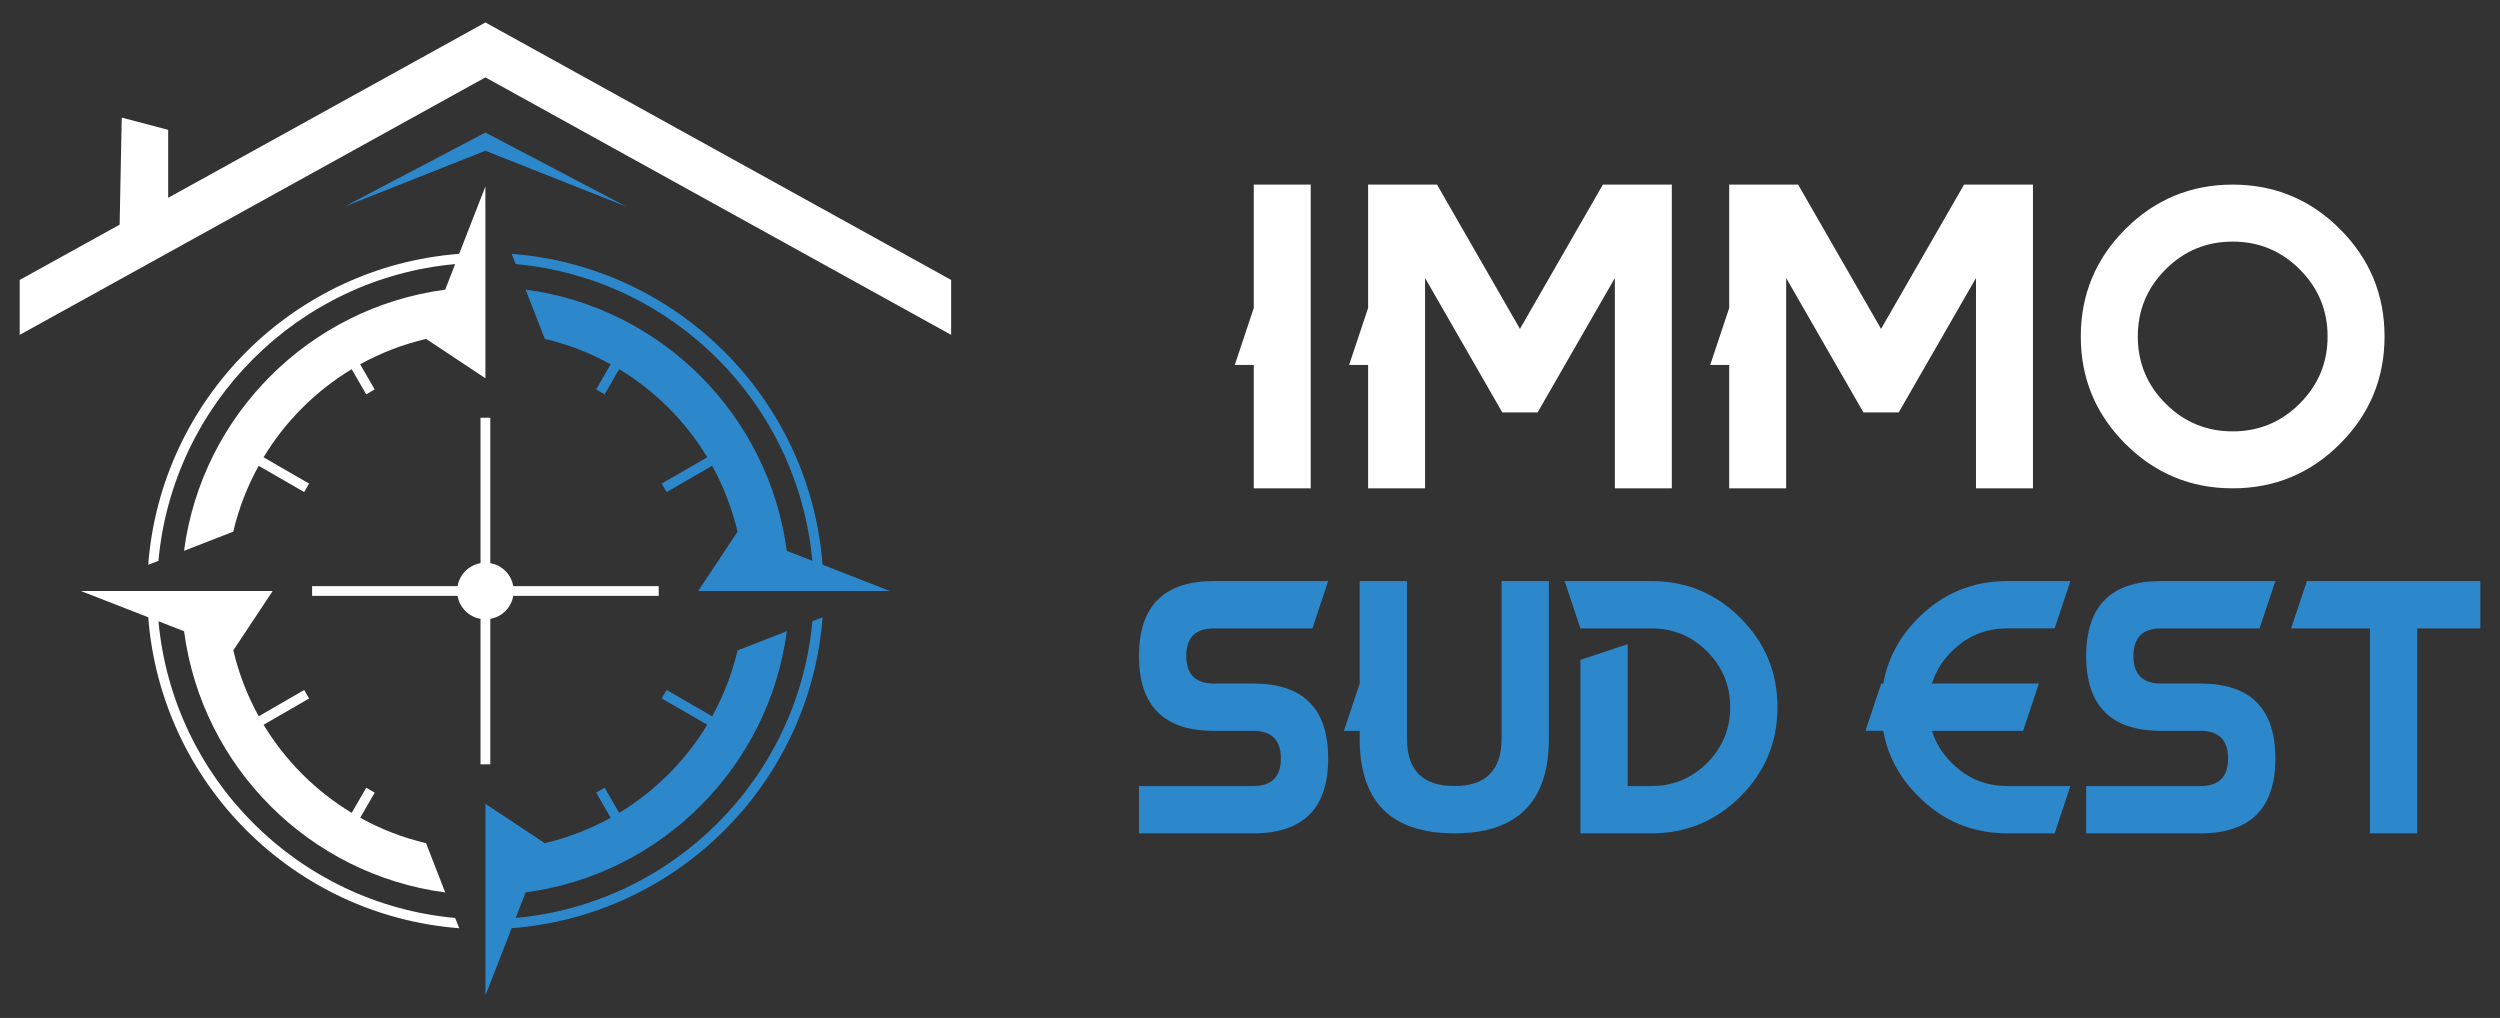 <?xml version="1.0" encoding="utf-8"?>
<!-- Generator: Adobe Illustrator 16.0.0, SVG Export Plug-In . SVG Version: 6.00 Build 0)  -->
<!DOCTYPE svg PUBLIC "-//W3C//DTD SVG 1.1//EN" "http://www.w3.org/Graphics/SVG/1.1/DTD/svg11.dtd">
<svg version="1.1" id="Calque_1" xmlns="http://www.w3.org/2000/svg" xmlns:xlink="http://www.w3.org/1999/xlink" x="0px" y="0px"
	 width="167px" height="68px" viewBox="0 0 167 68" enable-background="new 0 0 167 68" xml:space="preserve">
<rect x="0" y="0" width="167" height="68" fill="#333333" stroke="none"/>
<g>
	<g>
		<g>
			<path fill="#FFFFFF" d="M32.752,37.617v-9.713h-0.653v9.713c-0.783,0.139-1.398,0.753-1.534,1.536h-9.716v0.653h9.716
				c0.136,0.783,0.751,1.399,1.534,1.534v9.718h0.653v-9.718c0.783-0.135,1.398-0.751,1.534-1.534h9.715v-0.653h-9.715
				C34.151,38.369,33.536,37.756,32.752,37.617z"/>
			<path fill="#FFFFFF" d="M10.584,37.462c0.959-10.503,9.318-18.861,19.82-19.821L29.74,19.35
				c-9.068,1.198-16.25,8.377-17.447,17.446l3.288-1.282v0.002c0.368-1.558,0.943-3.037,1.699-4.401l3.04,1.754l0.326-0.567
				l-3.041-1.755c1.456-2.407,3.479-4.431,5.887-5.886l0.971,1.681l0.566-0.328l-0.97-1.679c1.366-0.757,2.846-1.33,4.406-1.696
				l3.961,2.629v-3.09l0,0v-3.01l0,0l-0.002-1.622c0.002,0,0.002,0,0.002,0v-0.662c0,0,0,0-0.002,0V12.46l-1.753,4.497
				c-11.08,0.853-19.919,9.69-20.771,20.771L10.584,37.462z"/>
			<path fill="#2D87CB" d="M34.445,17.638c10.502,0.961,18.859,9.32,19.818,19.823l-1.708-0.668
				c-1.197-9.068-8.377-16.249-17.445-17.447l1.282,3.288l-0.002,0.002c1.56,0.366,3.036,0.941,4.402,1.698l-0.971,1.679
				l0.568,0.328l0.97-1.681c2.406,1.454,4.431,3.479,5.885,5.886l-3.04,1.755l0.327,0.567l3.039-1.754
				c0.756,1.365,1.33,2.845,1.696,4.405l-2.628,3.961h3.09l0,0h3.009l0,0h1.622l0,0h0.663l0,0h4.424l-4.498-1.756
				c-0.852-11.079-9.691-19.918-20.77-20.768L34.445,17.638z"/>
			<path fill="#2D87CB" d="M54.267,41.5C53.309,52,44.948,60.358,34.448,61.319l0.664-1.709c9.069-1.198,16.249-8.379,17.448-17.445
				l-3.288,1.281l-0.003-0.003c-0.365,1.561-0.942,3.037-1.698,4.404l-3.039-1.757l-0.327,0.568l3.04,1.755
				c-1.454,2.407-3.479,4.43-5.885,5.885l-0.97-1.679l-0.568,0.325l0.971,1.681c-1.366,0.755-2.845,1.332-4.407,1.695l-3.959-2.627
				v3.089l0,0v3.011l0,0v1.62l0,0v0.664l0,0V66.5l1.753-4.497c11.081-0.851,19.919-9.691,20.77-20.769L54.267,41.5z"/>
			<path fill="#FFFFFF" d="M30.407,61.321c-10.502-0.957-18.86-9.319-19.82-19.82l1.708,0.665
				c1.199,9.071,8.379,16.249,17.446,17.449l-1.281-3.289l0.002-0.003c-1.559-0.365-3.036-0.942-4.401-1.697l0.969-1.677
				l-0.566-0.329l-0.971,1.679c-2.406-1.455-4.431-3.478-5.885-5.885l3.039-1.755l-0.326-0.568l-3.039,1.757
				c-0.757-1.367-1.33-2.846-1.696-4.406l2.628-3.961h-3.089l0,0h-3.012l0,0h-1.62l0,0H9.83l0,0H5.405l4.498,1.754
				c0.853,11.081,9.691,19.918,20.77,20.77L30.407,61.321z"/>
		</g>
		<polygon fill-rule="evenodd" clip-rule="evenodd" fill="#2D87CB" points="23.011,13.8 32.426,8.853 41.839,13.8 32.426,10.071 
			23.011,13.8 		"/>
		<polygon fill="#FFFFFF" points="1.315,22.369 32.426,5.169 63.537,22.369 63.537,18.7 32.426,1.5 11.234,13.214 11.234,8.675 
			8.132,7.853 7.991,15.009 1.315,18.7 		"/>
	</g>
	<g>
		<g>
			<path fill="#FFFFFF" d="M87.556,32.62h-3.804v-8.241h-1.268l1.268-3.805v-8.241h3.804V32.62z"/>
			<path fill="#FFFFFF" d="M95.194,32.62H91.39v-8.241h-1.27l1.27-3.805v-8.241h4.603l5.54,9.636l5.54-9.636h4.604V32.62h-3.804
				V18.572l-5.161,8.977h-2.359l-5.159-8.977V32.62z"/>
			<path fill="#FFFFFF" d="M119.315,32.62h-3.804v-8.241h-1.269l1.269-3.805v-8.241h4.604l5.539,9.636l5.545-9.636h4.602V32.62
				h-3.805V18.572l-5.162,8.977h-2.357l-5.161-8.977V32.62z"/>
			<path fill="#FFFFFF" d="M149.142,32.62c-2.797,0-5.188-0.992-7.17-2.974c-1.982-1.982-2.975-4.371-2.975-7.17
				c0-2.798,0.992-5.187,2.975-7.169c1.982-1.983,4.373-2.975,7.17-2.975c2.799,0,5.189,0.991,7.172,2.975
				c1.98,1.982,2.973,4.371,2.973,7.169c0,2.799-0.992,5.188-2.973,7.17C154.331,31.628,151.94,32.62,149.142,32.62z
				 M149.142,28.816c1.75,0,3.244-0.619,4.48-1.858c1.24-1.237,1.861-2.731,1.861-4.481s-0.621-3.243-1.861-4.482
				c-1.236-1.237-2.73-1.856-4.48-1.856s-3.244,0.619-4.48,1.856c-1.238,1.239-1.857,2.732-1.857,4.482s0.619,3.244,1.857,4.481
				C145.897,28.197,147.392,28.816,149.142,28.816z"/>
		</g>
		<g>
			<g>
				<path fill="#2D87CB" d="M81.086,48.82c-3.335,0-5.002-1.667-5.002-5.002s1.667-5.003,5.002-5.003h7.636l-1.054,3.16h-6.582
					c-1.229,0-1.844,0.614-1.844,1.843s0.615,1.842,1.844,1.842h2.633c3.335,0,5.003,1.669,5.003,5.004
					c0,3.334-1.668,5.003-5.003,5.003h-7.635v-3.159h7.635c1.229,0,1.842-0.616,1.842-1.844c0-1.229-0.613-1.844-1.842-1.844H81.086
					z"/>
				<path fill="#2D87CB" d="M100.305,49.348V38.815h3.16v10.532c0,4.213-2.106,6.319-6.318,6.319c-4.213,0-6.319-2.106-6.319-6.319
					V48.82h-1.054l1.054-3.16v-6.845h3.159v10.532c0,2.106,1.054,3.16,3.16,3.16C99.252,52.508,100.305,51.454,100.305,49.348z"/>
				<path fill="#2D87CB" d="M110.311,41.976h-4.74l-1.054-3.16h5.794c2.322,0,4.31,0.823,5.956,2.47
					c1.646,1.647,2.468,3.632,2.468,5.956c0,2.325-0.822,4.309-2.468,5.956c-1.646,1.646-3.634,2.47-5.956,2.47h-4.74V44.082
					l3.159-1.054v9.479h1.581c1.453,0,2.695-0.516,3.724-1.543c1.027-1.029,1.542-2.27,1.542-3.724s-0.515-2.695-1.542-3.723
					C113.006,42.49,111.764,41.976,110.311,41.976z"/>
				<path fill="#2D87CB" d="M129.056,45.66h7.141l-1.053,3.16h-6.088c0.238,0.793,0.678,1.506,1.318,2.139
					c1.023,1.032,2.264,1.549,3.715,1.549h4.213l-1.053,3.159h-3.16c-2.322,0-4.307-0.825-5.949-2.476
					c-1.264-1.256-2.045-2.714-2.338-4.371h-1.189l1.053-3.16h0.137c0.293-1.655,1.074-3.116,2.338-4.381
					c1.643-1.642,3.627-2.464,5.949-2.464h4.213l-1.053,3.16h-3.16c-1.451,0-2.691,0.514-3.715,1.538
					C129.733,44.152,129.294,44.868,129.056,45.66z"/>
				<path fill="#2D87CB" d="M144.358,48.82c-3.334,0-5.002-1.667-5.002-5.002s1.668-5.003,5.002-5.003h7.637l-1.055,3.16h-6.582
					c-1.229,0-1.844,0.614-1.844,1.843s0.615,1.842,1.844,1.842h2.633c3.334,0,5.004,1.669,5.004,5.004
					c0,3.334-1.67,5.003-5.004,5.003h-7.635v-3.159h7.635c1.23,0,1.844-0.616,1.844-1.844c0-1.229-0.613-1.844-1.844-1.844H144.358z
					"/>
				<path fill="#2D87CB" d="M161.472,41.976v13.691h-3.16V41.976h-5.266l1.055-3.16h11.584v3.16H161.472z"/>
			</g>
		</g>
	</g>
</g>
</svg>
